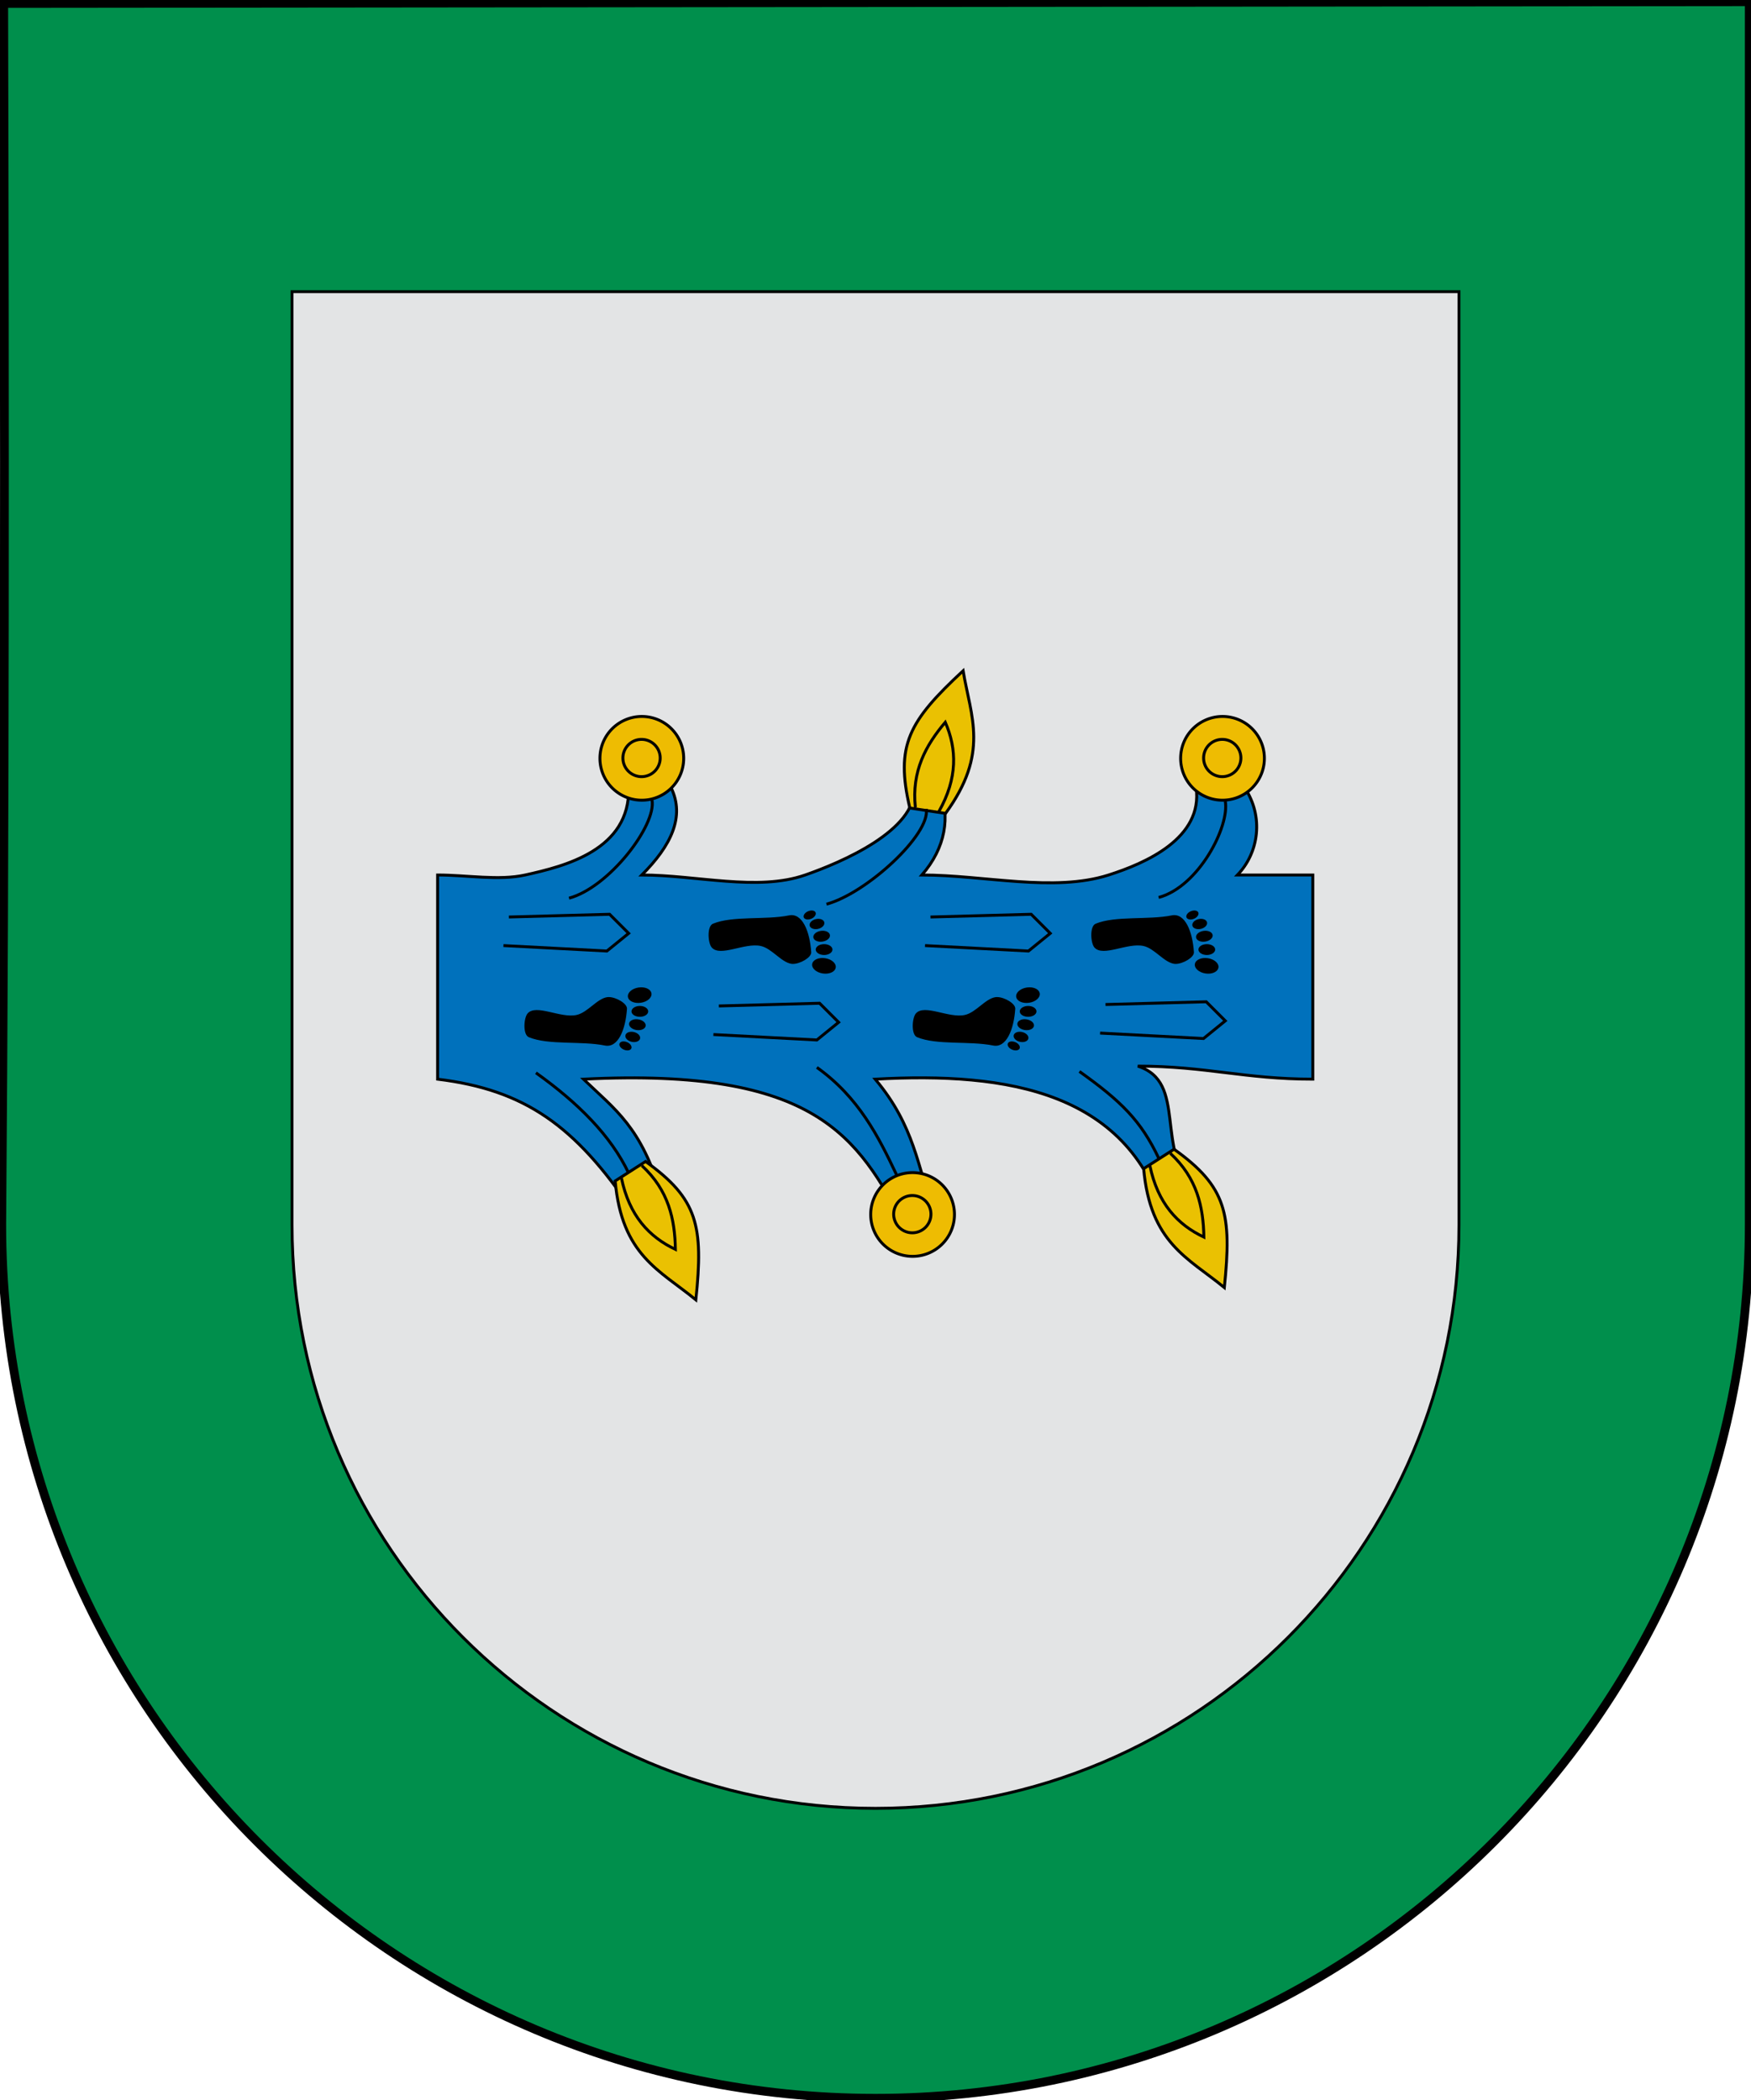 <?xml version="1.0" encoding="UTF-8" standalone="no"?>
<!-- Created with Inkscape (http://www.inkscape.org/) -->
<svg
   xmlns:dc="http://purl.org/dc/elements/1.1/"
   xmlns:cc="http://creativecommons.org/ns#"
   xmlns:rdf="http://www.w3.org/1999/02/22-rdf-syntax-ns#"
   xmlns:svg="http://www.w3.org/2000/svg"
   xmlns="http://www.w3.org/2000/svg"
   xmlns:sodipodi="http://sodipodi.sourceforge.net/DTD/sodipodi-0.dtd"
   xmlns:inkscape="http://www.inkscape.org/namespaces/inkscape"
   width="600.2"
   height="720"
   id="svg3421"
   sodipodi:version="0.32"
   inkscape:version="0.46"
   version="1.0"
   sodipodi:docname="Escudo San Pablo Anicano.svg"
   inkscape:output_extension="org.inkscape.output.svg.inkscape">
  <defs
     id="defs3423">
    <inkscape:perspective
       sodipodi:type="inkscape:persp3d"
       inkscape:vp_x="0 : 526.18109 : 1"
       inkscape:vp_y="0 : 1000 : 0"
       inkscape:vp_z="744.09448 : 526.18109 : 1"
       inkscape:persp3d-origin="372.04724 : 350.78739 : 1"
       id="perspective3429" />
    <inkscape:perspective
       id="perspective4362"
       inkscape:persp3d-origin="372.04724 : 350.78739 : 1"
       inkscape:vp_z="744.09448 : 526.18109 : 1"
       inkscape:vp_y="0 : 1000 : 0"
       inkscape:vp_x="0 : 526.18109 : 1"
       sodipodi:type="inkscape:persp3d" />
    <inkscape:perspective
       id="perspective3219"
       inkscape:persp3d-origin="372.04724 : 350.78739 : 1"
       inkscape:vp_z="744.09448 : 526.18109 : 1"
       inkscape:vp_y="0 : 1000 : 0"
       inkscape:vp_x="0 : 526.18109 : 1"
       sodipodi:type="inkscape:persp3d" />
    <inkscape:perspective
       id="perspective2430"
       inkscape:persp3d-origin="372.04724 : 350.78739 : 1"
       inkscape:vp_z="744.09448 : 526.18109 : 1"
       inkscape:vp_y="0 : 1000 : 0"
       inkscape:vp_x="0 : 526.18109 : 1"
       sodipodi:type="inkscape:persp3d" />
    <inkscape:perspective
       sodipodi:type="inkscape:persp3d"
       inkscape:vp_x="0 : 526.18109 : 1"
       inkscape:vp_y="0 : 1000 : 0"
       inkscape:vp_z="744.09448 : 526.18109 : 1"
       inkscape:persp3d-origin="372.04724 : 350.78739 : 1"
       id="perspective7097" />
    <inkscape:perspective
       id="perspective7095"
       inkscape:persp3d-origin="372.04724 : 350.78739 : 1"
       inkscape:vp_z="744.09448 : 526.18109 : 1"
       inkscape:vp_y="0 : 1000 : 0"
       inkscape:vp_x="0 : 526.18109 : 1"
       sodipodi:type="inkscape:persp3d" />
    <inkscape:perspective
       sodipodi:type="inkscape:persp3d"
       inkscape:vp_x="0 : 526.18109 : 1"
       inkscape:vp_y="0 : 1000 : 0"
       inkscape:vp_z="744.09448 : 526.18109 : 1"
       inkscape:persp3d-origin="372.04724 : 350.78739 : 1"
       id="perspective7742" />
    <inkscape:perspective
       sodipodi:type="inkscape:persp3d"
       inkscape:vp_x="0 : 526.18109 : 1"
       inkscape:vp_y="0 : 1000 : 0"
       inkscape:vp_z="744.09448 : 526.18109 : 1"
       inkscape:persp3d-origin="372.04724 : 350.78739 : 1"
       id="perspective7740" />
    <inkscape:perspective
       id="perspective7738"
       inkscape:persp3d-origin="372.04724 : 350.78739 : 1"
       inkscape:vp_z="744.09448 : 526.18109 : 1"
       inkscape:vp_y="0 : 1000 : 0"
       inkscape:vp_x="0 : 526.18109 : 1"
       sodipodi:type="inkscape:persp3d" />
  </defs>
  <sodipodi:namedview
     id="base"
     pagecolor="#ffffff"
     bordercolor="#666666"
     borderopacity="1.0"
     inkscape:pageopacity="0.0"
     inkscape:pageshadow="2"
     inkscape:zoom="0.53935278"
     inkscape:cx="368.47661"
     inkscape:cy="299.83865"
     inkscape:document-units="px"
     inkscape:current-layer="layer2"
     showgrid="true"
     inkscape:window-width="1024"
     inkscape:window-height="712"
     inkscape:window-x="-4"
     inkscape:window-y="-4"
     showguides="true"
     inkscape:guide-bbox="true"
     gridtolerance="5"
     guidetolerance="5"
     inkscape:snap-global="true">
    <inkscape:grid
       type="xygrid"
       id="grid2417"
       visible="true"
       enabled="true"
       spacingx="10px"
       spacingy="10px" />
  </sodipodi:namedview>
  <g
     inkscape:label="Capa 1"
     inkscape:groupmode="layer"
     id="layer1"
     transform="translate(-84.9,-136.648)">
    <path
       style="fill:#008f4c;fill-opacity:1;fill-rule:evenodd;stroke:#000000;stroke-width:1;stroke-linecap:square;stroke-linejoin:miter;marker:none;stroke-miterlimit:4;stroke-dasharray:none;stroke-dashoffset:0;stroke-opacity:1;visibility:visible;display:inline;overflow:visible"
       d="M 684.501,137.247 L 86.173,137.846 C 86.54,277.407 86.615,417.033 85.499,556.548 C 85.499,721.872 219.676,856.049 385,856.049 C 550.324,856.049 684.501,721.872 684.501,556.548 L 684.501,137.247 z"
       id="path11282"
       sodipodi:nodetypes="cccscc" />
    <path
       style="opacity:1;fill:#e3e4e5;fill-opacity:1;stroke:#000000;stroke-width:1;stroke-linecap:round;stroke-linejoin:miter;stroke-miterlimit:4;stroke-dasharray:none;stroke-opacity:1"
       d="M 185,236.648 L 185,556.648 C 185,667.048 274.6,756.648 385,756.648 C 495.4,756.648 585,667.048 585,556.648 L 585,236.648 L 185,236.648 z"
       id="rect2399" />
  </g>
  <g
     inkscape:groupmode="layer"
     id="layer2"
     inkscape:label="Mueble"
     transform="translate(39.386,47.143)">
    <path
       style="fill:#0071bc;fill-rule:evenodd;stroke:#000000;stroke-width:1px;stroke-linecap:butt;stroke-linejoin:miter;stroke-opacity:1;fill-opacity:1"
       d="M 150,300 C 160,300 170.956,301.999 180,300 C 193.625,296.989 216.027,291.424 215.498,270 C 222.165,270 223.333,270 230,270 C 234.9,280 230,290 220,300 C 238.667,300 259.69,305.69 276,300 C 288.357,295.69 314.19,284.743 313.391,270 C 320.058,270 315.264,270 321.931,270 C 325.931,280 324.059,290.788 316,300 C 337.333,300 361.158,306.014 380,300 C 392.491,296.014 412.464,287.455 410,270 C 416.667,270 419.934,270 426.601,270 C 433.308,280 431.491,292.402 424.155,300 C 434.155,300 440,300 450,300 C 450,300 450,300 450,300 L 450,370 C 426.667,370 413.333,365.527 390,365.527 C 407.205,371.054 395.463,393.362 410,410 C 406.667,413.333 403.333,416.667 400,420 C 388.006,374.096 345.376,367.497 300,370 C 313.608,386.154 314.488,400.187 320,414.992 C 316.667,416.662 313.333,418.331 310,420 C 294.02,390 280,365.98 200,370 C 210.771,380.38 220,386.459 226.709,410 C 223.376,411.669 220.043,413.338 216.709,415.008 C 197.195,386.008 179.948,373.658 150,370 L 150,300 z"
       id="path7918"
       transform="translate(-39.386,-47.143)"
       sodipodi:nodetypes="cscccscccsccccccccccccccccc" />
    <g
       id="g8117">
      <path
         transform="translate(-39.386,-47.143)"
         d="M 234.355,260 A 14.355,14.355 0 1 1 205.645,260 A 14.355,14.355 0 1 1 234.355,260 z"
         sodipodi:ry="14.354786"
         sodipodi:rx="14.354786"
         sodipodi:cy="260"
         sodipodi:cx="220"
         id="path7920"
         style="opacity:1;fill:#eebc02;fill-opacity:1;fill-rule:nonzero;stroke:#000000;stroke-width:1;stroke-linecap:square;stroke-linejoin:miter;stroke-miterlimit:4;stroke-dasharray:none;stroke-opacity:1"
         sodipodi:type="arc" />
      <path
         sodipodi:type="arc"
         style="opacity:1;fill:#eebc02;fill-opacity:1;fill-rule:nonzero;stroke:#000000;stroke-width:2.245;stroke-linecap:square;stroke-linejoin:miter;stroke-miterlimit:4;stroke-dasharray:none;stroke-opacity:1"
         id="path7922"
         sodipodi:cx="220"
         sodipodi:cy="260"
         sodipodi:rx="14.354786"
         sodipodi:ry="14.354786"
         d="M 234.355,260 A 14.355,14.355 0 1 1 205.645,260 A 14.355,14.355 0 1 1 234.355,260 z"
         transform="matrix(0.445,0,0,0.445,82.624,97.05)" />
    </g>
    <path
       transform="translate(159.663,-47.143)"
       d="M 234.355,260 A 14.355,14.355 0 1 1 205.645,260 A 14.355,14.355 0 1 1 234.355,260 z"
       sodipodi:ry="14.354786"
       sodipodi:rx="14.354786"
       sodipodi:cy="260"
       sodipodi:cx="220"
       id="path7924"
       style="opacity:1;fill:#eebc02;fill-opacity:1;fill-rule:nonzero;stroke:#000000;stroke-width:1;stroke-linecap:square;stroke-linejoin:miter;stroke-miterlimit:4;stroke-dasharray:none;stroke-opacity:1"
       sodipodi:type="arc" />
    <path
       sodipodi:type="arc"
       style="opacity:1;fill:#eebc02;fill-opacity:1;fill-rule:nonzero;stroke:#000000;stroke-width:2.245;stroke-linecap:square;stroke-linejoin:miter;stroke-miterlimit:4;stroke-dasharray:none;stroke-opacity:1"
       id="path7926"
       sodipodi:cx="220"
       sodipodi:cy="260"
       sodipodi:rx="14.354786"
       sodipodi:ry="14.354786"
       d="M 234.355,260 A 14.355,14.355 0 1 1 205.645,260 A 14.355,14.355 0 1 1 234.355,260 z"
       transform="matrix(0.445,0,0,0.445,281.672,97.05)" />
    <g
       transform="matrix(0.965,-0.263,0.263,0.965,-234.081,-46.053)"
       id="g4243"
       style="stroke-width:1;stroke-miterlimit:4;stroke-dasharray:none;stroke:#000000;stroke-opacity:1">
      <path
         sodipodi:nodetypes="cccc"
         id="path4227"
         d="M 416.093,399.354 L 427.426,404.355 C 447.405,388.356 444.474,374.763 446.086,358.764 C 423.569,370.561 416.875,377.278 416.093,399.354 z"
         style="fill:#eac102;fill-opacity:1;fill-rule:evenodd;stroke:#000000;stroke-width:1;stroke-linecap:butt;stroke-linejoin:miter;stroke-miterlimit:4;stroke-dasharray:none;stroke-opacity:1" />
      <path
         sodipodi:nodetypes="ccc"
         id="path4241"
         d="M 417.982,399.65 C 419.962,387.281 427.064,380.035 435.551,374.174 C 436.984,384.047 434.681,393.758 425.361,403.164"
         style="fill:none;fill-rule:evenodd;stroke:#000000;stroke-width:1;stroke-linecap:butt;stroke-linejoin:miter;stroke-miterlimit:4;stroke-dasharray:none;stroke-opacity:1" />
    </g>
    <g
       id="g8121"
       transform="translate(92.81,156.394)">
      <path
         sodipodi:type="arc"
         style="opacity:1;fill:#eebc02;fill-opacity:1;fill-rule:nonzero;stroke:#000000;stroke-width:1;stroke-linecap:square;stroke-linejoin:miter;stroke-miterlimit:4;stroke-dasharray:none;stroke-opacity:1"
         id="path8123"
         sodipodi:cx="220"
         sodipodi:cy="260"
         sodipodi:rx="14.354786"
         sodipodi:ry="14.354786"
         d="M 234.355,260 A 14.355,14.355 0 1 1 205.645,260 A 14.355,14.355 0 1 1 234.355,260 z"
         transform="translate(-39.386,-47.143)" />
      <path
         transform="matrix(0.445,0,0,0.445,82.624,97.05)"
         d="M 234.355,260 A 14.355,14.355 0 1 1 205.645,260 A 14.355,14.355 0 1 1 234.355,260 z"
         sodipodi:ry="14.354786"
         sodipodi:rx="14.354786"
         sodipodi:cy="260"
         sodipodi:cx="220"
         id="path8125"
         style="opacity:1;fill:#eebc02;fill-opacity:1;fill-rule:nonzero;stroke:#000000;stroke-width:2.245;stroke-linecap:square;stroke-linejoin:miter;stroke-miterlimit:4;stroke-dasharray:none;stroke-opacity:1"
         sodipodi:type="arc" />
    </g>
    <g
       style="stroke:#000000;stroke-width:1;stroke-miterlimit:4;stroke-dasharray:none;stroke-opacity:1"
       id="g8127"
       transform="matrix(-0.553,0.833,-0.833,-0.553,744.674,225.322)"
       inkscape:transform-center-y="-5.5909867">
      <path
         style="fill:#eac102;fill-opacity:1;fill-rule:evenodd;stroke:#000000;stroke-width:1;stroke-linecap:butt;stroke-linejoin:miter;stroke-miterlimit:4;stroke-dasharray:none;stroke-opacity:1"
         d="M 416.093,399.354 L 427.426,404.355 C 447.405,388.356 444.474,374.763 446.086,358.764 C 423.569,370.561 416.875,377.278 416.093,399.354 z"
         id="path8129"
         sodipodi:nodetypes="cccc" />
      <path
         style="fill:none;fill-rule:evenodd;stroke:#000000;stroke-width:1;stroke-linecap:butt;stroke-linejoin:miter;stroke-miterlimit:4;stroke-dasharray:none;stroke-opacity:1"
         d="M 417.982,399.65 C 419.962,387.281 427.064,380.035 435.551,374.174 C 436.984,384.047 434.681,393.758 425.361,403.164"
         id="path8131"
         sodipodi:nodetypes="ccc" />
    </g>
    <g
       inkscape:transform-center-y="-5.5909867"
       transform="matrix(-0.553,0.833,-0.833,-0.553,925.822,221.113)"
       id="g8133"
       style="stroke:#000000;stroke-width:1;stroke-miterlimit:4;stroke-dasharray:none;stroke-opacity:1">
      <path
         sodipodi:nodetypes="cccc"
         id="path8135"
         d="M 416.093,399.354 L 427.426,404.355 C 447.405,388.356 444.474,374.763 446.086,358.764 C 423.569,370.561 416.875,377.278 416.093,399.354 z"
         style="fill:#eac102;fill-opacity:1;fill-rule:evenodd;stroke:#000000;stroke-width:1;stroke-linecap:butt;stroke-linejoin:miter;stroke-miterlimit:4;stroke-dasharray:none;stroke-opacity:1" />
      <path
         sodipodi:nodetypes="ccc"
         id="path8137"
         d="M 417.982,399.65 C 419.962,387.281 427.064,380.035 435.551,374.174 C 436.984,384.047 434.681,393.758 425.361,403.164"
         style="fill:none;fill-rule:evenodd;stroke:#000000;stroke-width:1;stroke-linecap:butt;stroke-linejoin:miter;stroke-miterlimit:4;stroke-dasharray:none;stroke-opacity:1" />
    </g>
    <g
       id="g8139">
      <path
         style="fill:#000000;fill-opacity:1;fill-rule:evenodd;stroke:none;stroke-width:1px;stroke-linecap:butt;stroke-linejoin:miter;stroke-opacity:1"
         d="M 180.319,291.36 C 180.051,291.363 179.782,291.387 179.503,291.428 C 177.271,291.755 175.634,293.192 175.847,294.642 C 176.059,296.091 178.036,296.993 180.268,296.665 C 182.5,296.338 184.136,294.901 183.924,293.451 C 183.738,292.183 182.197,291.334 180.319,291.36 z M 169.3,294.71 C 169.136,294.71 168.974,294.706 168.824,294.727 C 165.246,295.214 162.083,300.011 158.23,300.848 C 152.711,302.048 144.4,296.982 141.463,300.321 C 140.138,301.829 139.777,307.596 141.872,308.466 C 148.606,311.264 159.862,309.687 167.939,311.323 C 172.499,312.246 175.057,305.798 175.524,298.723 C 175.643,296.918 171.762,294.709 169.3,294.71 z M 179.945,297.753 C 178.363,297.753 177.071,298.599 177.071,299.624 C 177.071,300.649 178.363,301.477 179.945,301.477 C 181.527,301.477 182.801,300.649 182.801,299.624 C 182.801,298.599 181.527,297.753 179.945,297.753 z M 178.788,302.294 C 177.472,302.276 176.384,302.885 176.255,303.773 C 176.107,304.788 177.257,305.789 178.822,306.018 C 180.388,306.246 181.786,305.604 181.934,304.589 C 182.082,303.575 180.932,302.573 179.367,302.345 C 179.171,302.316 178.977,302.296 178.788,302.294 z M 176.884,306.613 C 175.926,306.663 175.155,307.108 174.996,307.803 C 174.785,308.73 175.738,309.732 177.122,310.048 C 178.506,310.363 179.802,309.869 180.013,308.942 C 180.224,308.015 179.271,307.013 177.887,306.698 C 177.541,306.619 177.203,306.596 176.884,306.613 z M 174.452,309.912 C 173.804,309.884 173.257,310.1 173.024,310.524 C 172.651,311.203 173.241,312.167 174.333,312.683 C 175.426,313.2 176.613,313.073 176.986,312.394 C 177.359,311.716 176.769,310.734 175.677,310.218 C 175.267,310.024 174.841,309.928 174.452,309.912 z"
         id="path3283" />
      <path
         id="path3296"
         d="M 313.413,291.36 C 313.144,291.363 312.875,291.387 312.596,291.428 C 310.364,291.755 308.728,293.192 308.94,294.642 C 309.153,296.091 311.13,296.993 313.361,296.665 C 315.593,296.338 317.23,294.901 317.017,293.451 C 316.831,292.183 315.29,291.334 313.413,291.36 z M 302.394,294.71 C 302.229,294.71 302.067,294.706 301.917,294.727 C 298.34,295.214 295.176,300.011 291.324,300.848 C 285.804,302.048 277.494,296.982 274.557,300.321 C 273.231,301.829 272.871,307.596 274.965,308.466 C 281.699,311.264 292.956,309.687 301.033,311.323 C 305.592,312.246 308.151,305.798 308.617,298.723 C 308.736,296.918 304.856,294.709 302.394,294.71 z M 313.038,297.753 C 311.456,297.753 310.165,298.599 310.165,299.624 C 310.165,300.649 311.456,301.477 313.038,301.477 C 314.62,301.477 315.895,300.649 315.895,299.624 C 315.895,298.599 314.62,297.753 313.038,297.753 z M 311.882,302.294 C 310.565,302.276 309.478,302.885 309.348,303.773 C 309.2,304.788 310.351,305.789 311.916,306.018 C 313.481,306.246 314.88,305.604 315.028,304.589 C 315.176,303.575 314.026,302.573 312.46,302.345 C 312.265,302.316 312.07,302.296 311.882,302.294 z M 309.978,306.613 C 309.02,306.663 308.248,307.108 308.09,307.803 C 307.879,308.73 308.832,309.732 310.216,310.048 C 311.6,310.363 312.895,309.869 313.106,308.942 C 313.318,308.015 312.365,307.013 310.981,306.698 C 310.635,306.619 310.297,306.596 309.978,306.613 z M 307.546,309.912 C 306.898,309.884 306.351,310.1 306.118,310.524 C 305.745,311.203 306.335,312.167 307.427,312.683 C 308.519,313.2 309.707,313.073 310.08,312.394 C 310.453,311.716 309.863,310.734 308.77,310.218 C 308.361,310.024 307.935,309.928 307.546,309.912 z"
         style="fill:#000000;fill-opacity:1;fill-rule:evenodd;stroke:none;stroke-width:1px;stroke-linecap:butt;stroke-linejoin:miter;stroke-opacity:1" />
      <path
         id="path3298"
         d="M 243.478,286.688 C 243.21,286.685 242.94,286.661 242.661,286.62 C 240.427,286.292 238.788,284.854 239.001,283.403 C 239.214,281.952 241.193,281.049 243.427,281.377 C 245.661,281.705 247.3,283.144 247.087,284.594 C 246.901,285.864 245.358,286.714 243.478,286.688 z M 232.447,283.335 C 232.283,283.335 232.121,283.338 231.97,283.318 C 228.389,282.829 225.222,278.028 221.365,277.189 C 215.84,275.988 207.52,281.06 204.58,277.717 C 203.253,276.208 202.892,270.434 204.989,269.563 C 211.73,266.763 222.999,268.341 231.085,266.703 C 235.649,265.779 238.21,272.235 238.678,279.317 C 238.797,281.124 234.912,283.335 232.447,283.335 z M 243.104,280.288 C 241.52,280.288 240.227,279.442 240.227,278.415 C 240.227,277.389 241.52,276.56 243.104,276.56 C 244.687,276.56 245.963,277.389 245.963,278.415 C 245.963,279.442 244.687,280.288 243.104,280.288 z M 241.946,275.742 C 240.628,275.76 239.539,275.15 239.41,274.261 C 239.261,273.246 240.413,272.243 241.98,272.014 C 243.547,271.785 244.947,272.429 245.095,273.444 C 245.244,274.46 244.092,275.462 242.525,275.691 C 242.329,275.72 242.134,275.74 241.946,275.742 z M 240.039,271.419 C 239.081,271.368 238.308,270.923 238.15,270.227 C 237.938,269.299 238.892,268.296 240.278,267.98 C 241.663,267.664 242.96,268.158 243.172,269.086 C 243.383,270.014 242.429,271.018 241.044,271.333 C 240.697,271.412 240.359,271.435 240.039,271.419 z M 237.605,268.116 C 236.957,268.144 236.408,267.928 236.175,267.503 C 235.802,266.824 236.392,265.858 237.486,265.341 C 238.579,264.824 239.768,264.951 240.142,265.631 C 240.515,266.31 239.924,267.293 238.831,267.81 C 238.421,268.004 237.994,268.099 237.605,268.116 z"
         style="fill:#000000;fill-opacity:1;fill-rule:evenodd;stroke:none;stroke-width:1px;stroke-linecap:butt;stroke-linejoin:miter;stroke-opacity:1" />
      <path
         style="fill:#000000;fill-opacity:1;fill-rule:evenodd;stroke:none;stroke-width:1px;stroke-linecap:butt;stroke-linejoin:miter;stroke-opacity:1"
         d="M 374.66,286.688 C 374.392,286.685 374.122,286.661 373.843,286.62 C 371.609,286.292 369.97,284.854 370.183,283.403 C 370.396,281.952 372.375,281.049 374.609,281.377 C 376.844,281.705 378.482,283.144 378.269,284.594 C 378.083,285.864 376.54,286.714 374.66,286.688 z M 363.629,283.335 C 363.465,283.335 363.303,283.338 363.153,283.318 C 359.571,282.829 356.404,278.028 352.547,277.189 C 347.022,275.988 338.703,281.06 335.762,277.717 C 334.435,276.208 334.074,270.434 336.171,269.563 C 342.913,266.763 354.181,268.341 362.267,266.703 C 366.832,265.779 369.393,272.235 369.86,279.317 C 369.979,281.124 366.094,283.335 363.629,283.335 z M 374.286,280.288 C 372.702,280.288 371.409,279.442 371.409,278.415 C 371.409,277.389 372.702,276.56 374.286,276.56 C 375.869,276.56 377.146,277.389 377.146,278.415 C 377.146,279.442 375.869,280.288 374.286,280.288 z M 373.128,275.742 C 371.81,275.76 370.722,275.15 370.592,274.261 C 370.443,273.246 371.595,272.243 373.162,272.014 C 374.729,271.785 376.129,272.429 376.277,273.444 C 376.426,274.46 375.274,275.462 373.707,275.691 C 373.511,275.72 373.317,275.74 373.128,275.742 z M 371.222,271.419 C 370.263,271.368 369.491,270.923 369.332,270.227 C 369.121,269.299 370.075,268.296 371.46,267.98 C 372.845,267.664 374.142,268.158 374.354,269.086 C 374.565,270.014 373.611,271.018 372.226,271.333 C 371.88,271.412 371.541,271.435 371.222,271.419 z M 368.787,268.116 C 368.139,268.144 367.591,267.928 367.357,267.503 C 366.984,266.824 367.575,265.858 368.668,265.341 C 369.762,264.824 370.95,264.951 371.324,265.631 C 371.697,266.31 371.106,267.293 370.013,267.81 C 369.603,268.004 369.176,268.099 368.787,268.116 z"
         id="path3300" />
    </g>
    <path
       style="fill:none;fill-rule:evenodd;stroke:#000000;stroke-width:1px;stroke-linecap:butt;stroke-linejoin:miter;stroke-opacity:1"
       d="M 135.052,267.258 L 169.577,266.325 L 176.108,272.857 L 168.644,278.922 L 133.185,277.056 L 133.185,277.056"
       id="path4289" />
    <path
       id="path8146"
       d="M 279.558,267.258 L 314.083,266.325 L 320.614,272.857 L 313.15,278.922 L 277.691,277.056 L 277.691,277.056"
       style="fill:none;fill-rule:evenodd;stroke:#000000;stroke-width:1px;stroke-linecap:butt;stroke-linejoin:miter;stroke-opacity:1" />
    <path
       style="fill:none;fill-rule:evenodd;stroke:#000000;stroke-width:1px;stroke-linecap:butt;stroke-linejoin:miter;stroke-opacity:1"
       d="M 207.023,297.759 L 241.548,296.826 L 248.079,303.358 L 240.614,309.423 L 205.156,307.557 L 205.156,307.557"
       id="path8148" />
    <path
       id="path8150"
       d="M 339.558,297.258 L 374.083,296.325 L 380.614,302.857 L 373.15,308.922 L 337.691,307.056 L 337.691,307.056"
       style="fill:none;fill-rule:evenodd;stroke:#000000;stroke-width:1px;stroke-linecap:butt;stroke-linejoin:miter;stroke-opacity:1" />
    <path
       style="fill:none;fill-rule:evenodd;stroke:#000000;stroke-width:1px;stroke-linecap:butt;stroke-linejoin:miter;stroke-opacity:1"
       d="M 195.042,307.948 C 208.738,304.26 225.025,282.981 223.505,274.327"
       id="path8152"
       transform="translate(-39.386,-47.143)"
       sodipodi:nodetypes="cc" />
    <path
       sodipodi:nodetypes="cc"
       transform="translate(-39.386,-47.143)"
       id="path8154"
       d="M 283.297,310 C 296.994,306.312 319.011,286.037 317.492,277.384"
       style="fill:none;fill-rule:evenodd;stroke:#000000;stroke-width:1px;stroke-linecap:butt;stroke-linejoin:miter;stroke-opacity:1" />
    <path
       style="fill:none;fill-rule:evenodd;stroke:#000000;stroke-width:1px;stroke-linecap:butt;stroke-linejoin:miter;stroke-opacity:1"
       d="M 397.151,307.708 C 410.848,304.02 421.519,283.363 420,274.709"
       id="path8156"
       transform="translate(-39.386,-47.143)"
       sodipodi:nodetypes="cc" />
    <path
       style="fill:none;fill-rule:evenodd;stroke:#000000;stroke-width:1px;stroke-linecap:butt;stroke-linejoin:miter;stroke-opacity:1"
       d="M 215.5,402.24 C 209.389,389.351 198.111,378.095 183.708,367.825 L 183.708,367.825"
       id="path8158"
       transform="translate(-39.386,-47.143)"
       sodipodi:nodetypes="ccc" />
    <path
       sodipodi:nodetypes="cc"
       transform="translate(-39.386,-47.143)"
       id="path8160"
       d="M 307.277,402.703 C 301.165,389.815 294.403,376.241 280,365.971"
       style="fill:none;fill-rule:evenodd;stroke:#000000;stroke-width:1px;stroke-linecap:butt;stroke-linejoin:miter;stroke-opacity:1" />
    <path
       style="fill:none;fill-rule:evenodd;stroke:#000000;stroke-width:1px;stroke-linecap:butt;stroke-linejoin:miter;stroke-opacity:1"
       d="M 397.2,397.141 C 391.088,384.253 384.403,377.631 370,367.361"
       id="path8162"
       transform="translate(-39.386,-47.143)"
       sodipodi:nodetypes="cc" />
  </g>
  <g
     inkscape:groupmode="layer"
     id="layer3"
     inkscape:label="Filete">
    <path
       transform="translate(-84.9,-136.648)"
       sodipodi:nodetypes="cccscc"
       id="path3177"
       d="M 684.501,137.247 L 86.173,137.846 C 86.54,277.407 86.615,417.033 85.499,556.548 C 85.499,721.872 219.676,856.049 385,856.049 C 550.324,856.049 684.501,721.872 684.501,556.548 L 684.501,137.247 z"
       style="fill:none;fill-opacity:1;fill-rule:evenodd;stroke:#000000;stroke-width:3;stroke-linecap:square;stroke-linejoin:miter;marker:none;stroke-miterlimit:4;stroke-dasharray:none;stroke-dashoffset:0;stroke-opacity:1;visibility:visible;display:inline;overflow:visible" />
  </g>
</svg>

